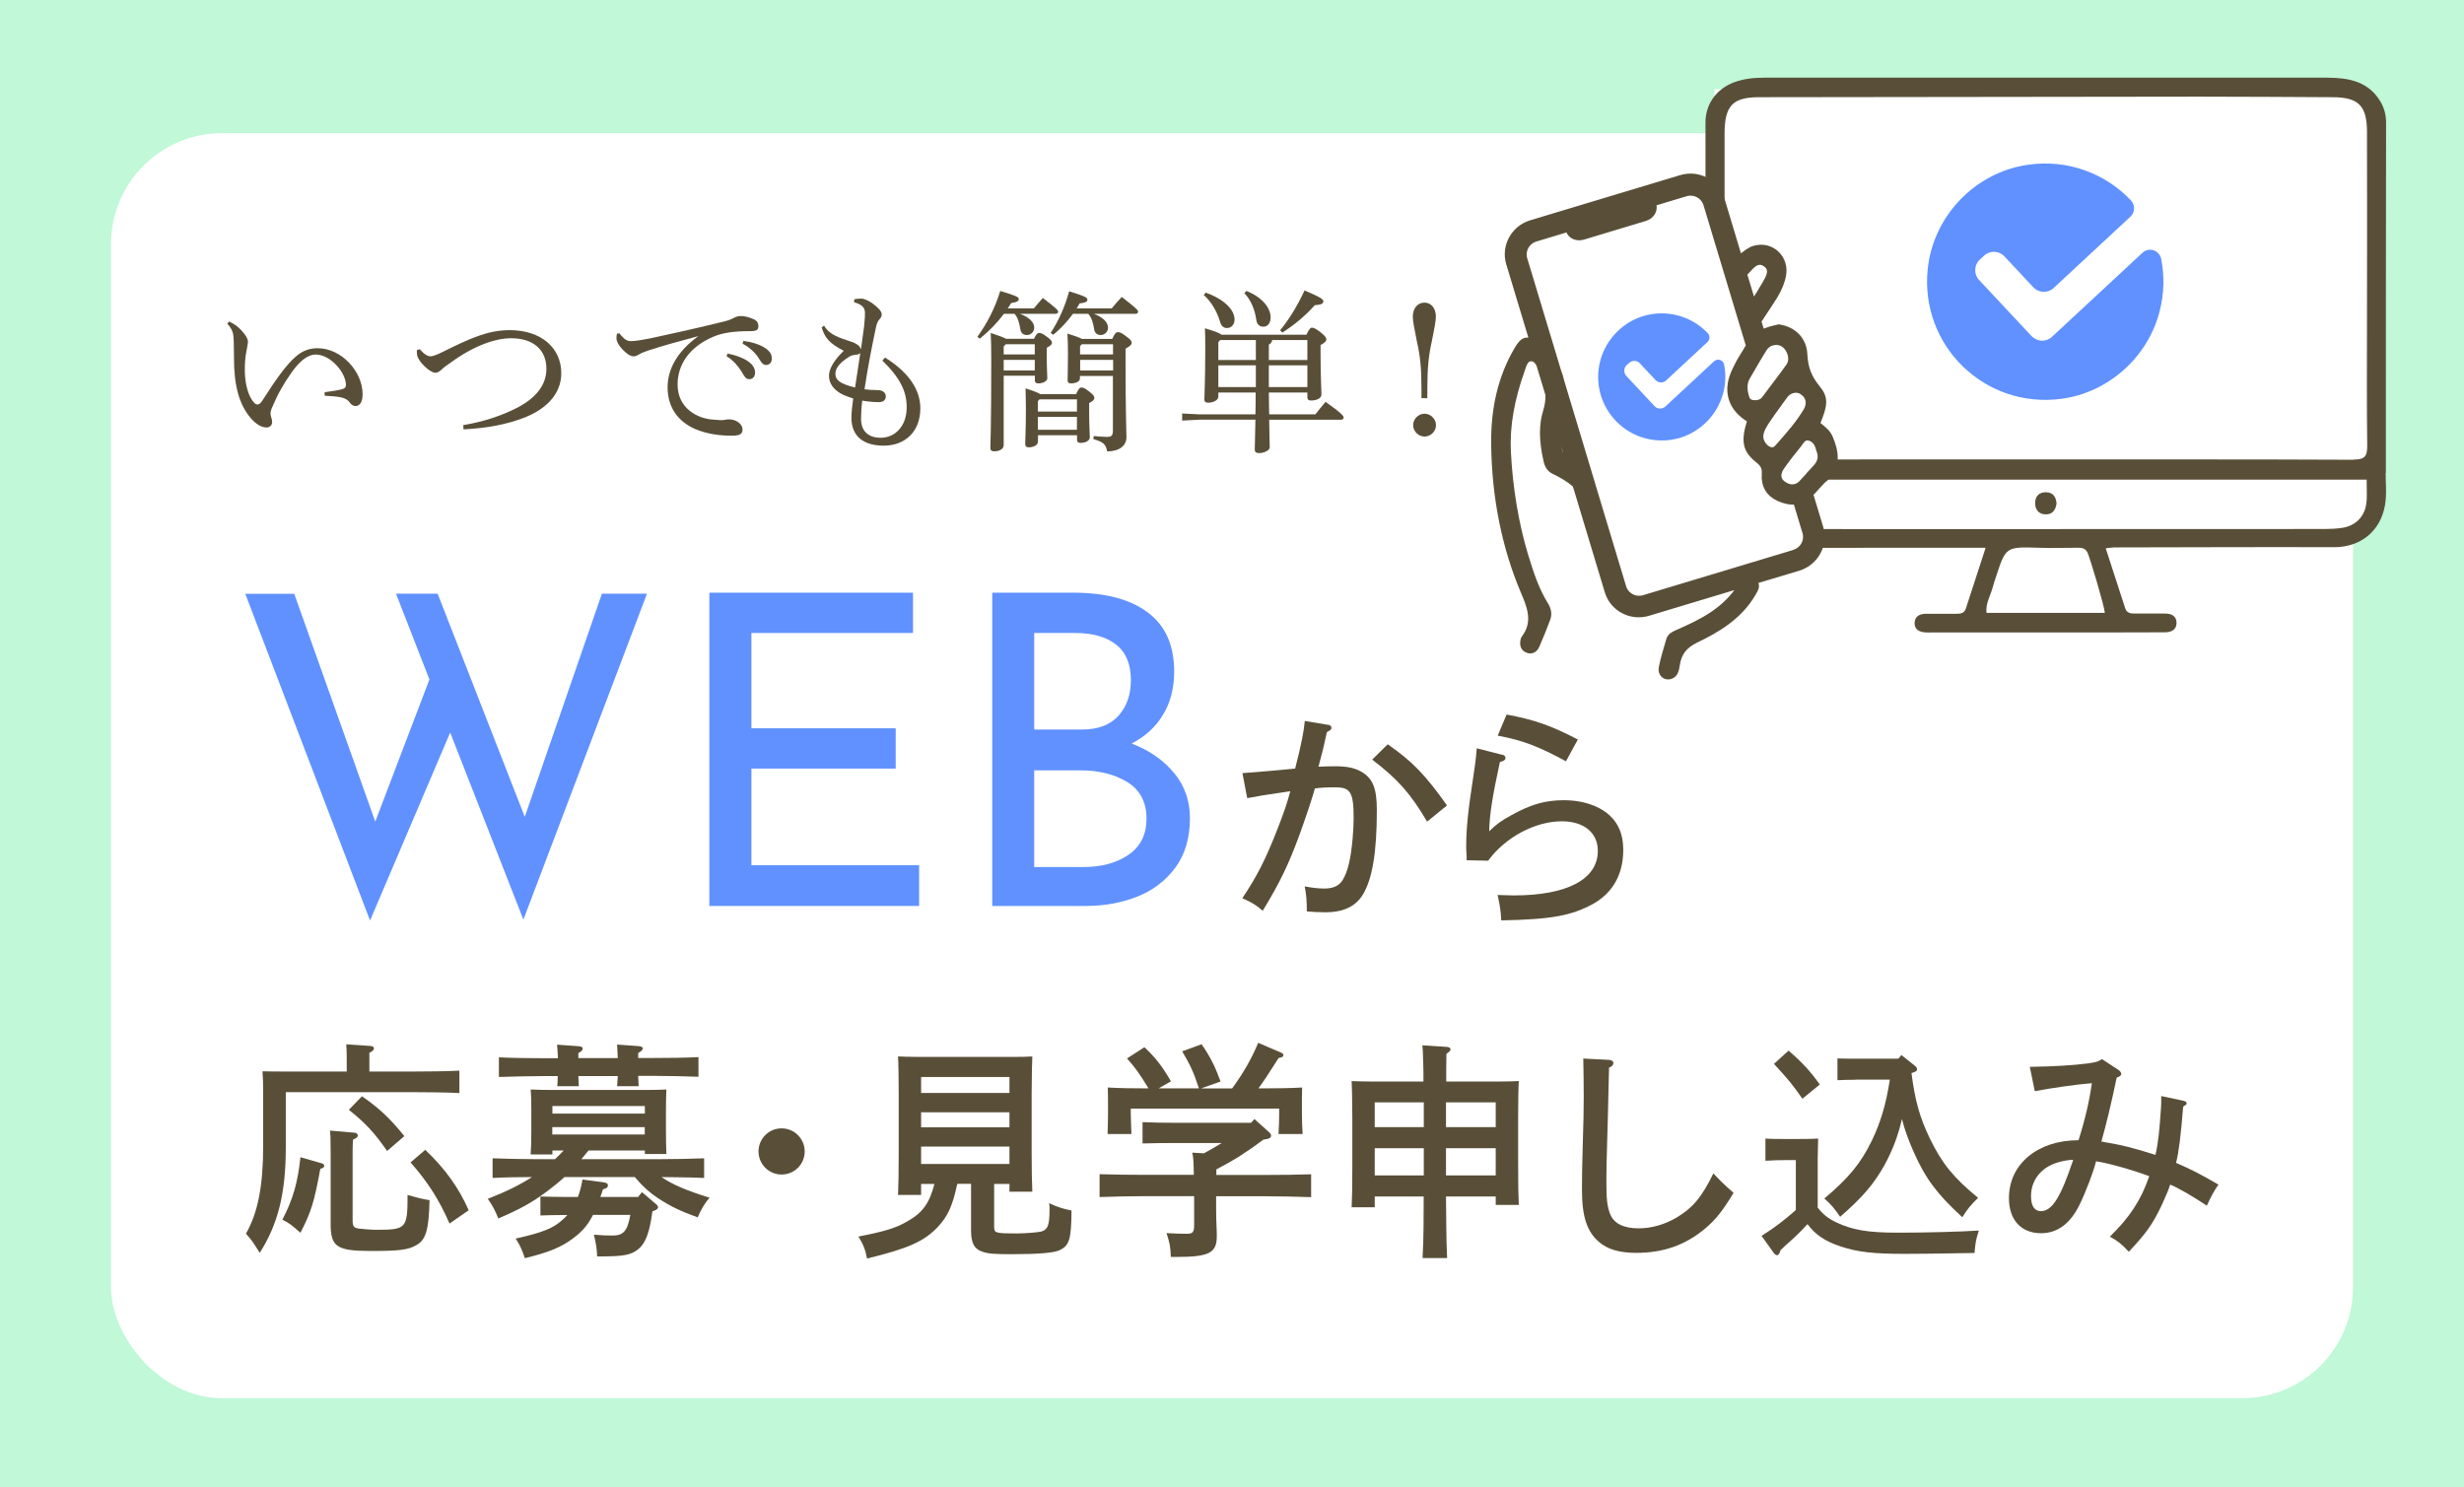 <?xml version="1.0" encoding="UTF-8"?><svg id="_レイヤー_2" xmlns="http://www.w3.org/2000/svg" viewBox="0 0 222 134"><defs><style>.cls-1{fill:#594f38;}.cls-1,.cls-2,.cls-3,.cls-4{stroke-width:0px;}.cls-5{fill:none;stroke:#594f38;stroke-linecap:round;stroke-linejoin:round;stroke-width:.48px;}.cls-2{fill:#fff;}.cls-3{fill:#6091ff;}.cls-4{fill:#c0f8d8;}</style></defs><g id="header"><rect class="cls-4" width="222" height="134"/><rect class="cls-2" x="10" y="12" width="202" height="114" rx="10" ry="10"/><path class="cls-1" d="M29.25,35.34c.63-.08,1.27-.17,1.61-.28.23-.06.31-.19.31-.39-.03-1.13-1.41-2.72-2.72-2.72-.78,0-1.5.66-2.19,1.63-.72,1.02-1.24,1.94-1.78,3.22-.09.22-.11.38-.11.48s.05.22.06.3c.06.17.09.31.09.47,0,.28-.25.47-.48.47-.39.02-.92-.23-1.44-.83-1.06-1.25-1.53-2.94-1.52-5.57,0-1.06-.02-1.74-.08-2.03-.05-.27-.17-.53-.52-.92l.17-.2c.25.13.47.25.66.39.28.23.53.48.78.83.16.22.25.45.25.59,0,.23-.09.55-.14.88-.09.42-.16,1.13-.14,1.83.02,1.16.33,2.27.84,2.8.09.11.2.16.3.16.12,0,.23-.06.41-.31,1.17-1.83,2.13-3.22,3.02-3.99.59-.52,1.2-.77,1.99-.77,2.17,0,4.05,2.13,4.05,4.13,0,.72-.25,1.08-.64,1.08-.22,0-.39-.13-.56-.36-.14-.22-.42-.34-.69-.41-.33-.08-.91-.13-1.53-.16v-.31Z"/><path class="cls-1" d="M37.83,31.47c.41.5.75.64.95.64.19,0,.53-.11,1.09-.39,2.46-1.22,4.08-1.97,6.05-1.97,2.85,0,4.65,1.61,4.65,3.88,0,2.03-1.58,3.35-3.43,4.04-1.52.58-3.28.92-5.38,1.02l-.02-.38c1.92-.33,3.46-.86,4.82-1.55,1.72-.88,2.67-2.06,2.67-3.53,0-1.67-1.13-2.75-3.19-2.75-1.44,0-3.39.7-5.43,2.19-.36.25-.63.44-.83.64-.22.2-.38.28-.56.28-.47,0-1.55-1-1.64-1.6-.02-.13-.03-.3-.02-.45l.25-.06Z"/><path class="cls-1" d="M55.79,30.02c.53.67.77.72,1.11.72s1.08-.13,1.69-.25c2.05-.44,4.35-.95,6.69-1.53.36-.09.63-.2.83-.31.25-.13.44-.17.61-.17.34,0,.73.08,1.22.3.27.13.39.34.39.61,0,.34-.17.45-.72.45-1.56,0-2.55.16-3.38.52-2.14.92-3.18,2.52-3.18,4.29,0,2.13,1.77,3.1,3.3,3.17.47.05.72.05.91.02.19-.05.34-.05.44-.05.66,0,1.2.45,1.2.89,0,.41-.19.56-.86.58-1.28.02-2.42-.19-3.39-.59-1.58-.69-2.5-1.97-2.5-3.77,0-1.6.84-3.22,2.77-4.61-1.67.45-2.92.78-4.47,1.28-.47.16-.7.25-.94.41-.14.08-.27.13-.42.13-.17,0-.41-.09-.63-.28-.53-.42-.92-.97-.92-1.35,0-.14.02-.33.05-.42l.2-.02ZM65.55,31.86c.7.13,1.49.41,1.96.78.3.23.52.56.52.92,0,.39-.22.61-.52.61-.31,0-.44-.23-.7-.69-.27-.44-.75-1.03-1.35-1.38l.09-.25ZM66.99,30.72c.77.11,1.47.31,1.99.67.41.28.56.59.56.91,0,.38-.23.59-.52.59-.19,0-.36-.09-.63-.56-.31-.52-.88-1.05-1.49-1.36l.08-.25Z"/><path class="cls-1" d="M79.74,32.22c2.31,1.44,3.18,3.05,3.18,4.58,0,2.08-1.36,3.36-3.3,3.36-1.81,0-2.91-.83-2.91-2.53,0-.45.08-1.11.16-1.72-.56-.19-.84-.28-1.16-.47-.64-.39-1.02-.91-1.02-1.58,0-.61.44-1.39,1.33-2.25-1.31-.67-1.72-1.19-1.99-2.11l.22-.16c.33.61.94.97,2.14,1.35.33.11.53.16.8.33.19.11.33.27.38.47.11-.74.2-1.42.28-2.05.08-.72.09-1.08.08-1.31-.02-.41-.27-.69-.97-.89v-.27c.22-.05.42-.06.67-.06.22,0,.64.19.95.41.53.38.86.74.86.99,0,.17-.05.31-.19.45-.14.16-.23.33-.31.66-.36,1.67-.77,3.78-1.05,5.66.36.05.64.06.84.06.17,0,.31.02.41.02.39,0,.67.25.67.55,0,.36-.25.53-.63.53-.47,0-.97-.05-1.49-.14-.08.56-.11,1.22-.11,1.66,0,1,.56,1.67,1.72,1.69,1.34.02,2.39-1.05,2.39-2.74,0-1.38-.52-2.58-2.19-4.22l.22-.25ZM77.04,34.91c.16-1.06.33-2.11.47-3.1-.06.09-.2.14-.41.16-.17.02-.44.06-.61.19-.97.61-1.22,1.11-1.22,1.52,0,.53.33.89,1.77,1.24Z"/><path class="cls-1" d="M90.45,28.28c-.58.78-1.31,1.55-2.17,2.24l-.22-.17c.86-1.19,1.58-2.56,2.06-4.13,1.5.45,1.67.56,1.67.73,0,.16-.14.28-.69.36-.09.16-.2.33-.31.48h2.36c.25-.3.52-.63.81-.94,1.25.97,1.38,1.11,1.38,1.24,0,.11-.09.19-.25.19h-3.19c.89.33,1.28.8,1.28,1.25,0,.34-.27.66-.67.66-.33,0-.53-.2-.58-.52-.08-.53-.22-1.06-.52-1.39h-.97ZM90.43,33.87v6.24c0,.34-.36.56-.86.56-.23,0-.34-.09-.34-.3,0-.39.08-1.75.08-7.95,0-1.27-.02-1.7-.05-2.42.8.27,1.19.42,1.38.53h2.52c.19-.41.33-.53.45-.53.16,0,.31.05.69.33.39.28.48.42.48.56,0,.16-.16.28-.47.45v.72c0,1.27.05,1.74.05,2.02s-.41.47-.81.47c-.2,0-.31-.08-.31-.25v-.44h-2.8ZM93.23,31.02h-2.61l-.19.2v.72h2.8v-.92ZM90.43,32.43v.95h2.8v-.95h-2.8ZM96.96,35.51c.2-.48.33-.59.47-.59.17,0,.33.06.7.36.42.33.47.44.47.59,0,.14-.12.27-.47.45v.72c0,1.31.06,2,.06,2.35s-.42.52-.84.52c-.22,0-.31-.09-.31-.27v-.42h-3.52v.56c0,.33-.38.53-.84.53-.2,0-.31-.09-.31-.28,0-.36.06-1.25.06-3.25,0-.8-.02-1.2-.03-1.78.8.25,1.17.41,1.34.52h3.22ZM97.03,35.99h-3.38l-.14.16v.94h3.52v-1.09ZM97.03,37.57h-3.52v1.16h3.52v-1.16ZM98.55,28.28c.89.33,1.28.8,1.28,1.25,0,.34-.27.66-.67.66-.33,0-.53-.2-.58-.52-.08-.53-.22-1.05-.53-1.39h-1.38c-.47.64-1.05,1.3-1.78,1.89l-.23-.17c.75-1.14,1.28-2.36,1.67-3.75,1.45.45,1.64.56,1.64.75,0,.16-.12.28-.7.34-.08.16-.17.3-.27.45h3.16c.28-.34.59-.7.91-1.03,1.35,1.05,1.47,1.19,1.47,1.33,0,.11-.09.19-.25.19h-3.74ZM100.21,30.54c.22-.5.36-.61.5-.61.17,0,.34.05.77.39.44.31.48.45.48.58,0,.17-.16.3-.55.52v1.19c0,4.8.08,6.15.08,6.79,0,.78-.67,1.28-1.74,1.28-.12-.64-.31-.84-1.24-1.11l.03-.28c.47.05.89.08,1.2.08.42,0,.53-.12.53-.61v-4.88h-2.97v.22c0,.27-.36.45-.8.45-.22,0-.31-.08-.31-.27,0-.22.03-.97.03-2.39,0-.99-.02-1.27-.05-1.83.75.23,1.13.38,1.31.48h2.71ZM97.47,31.02l-.16.17v.75h2.97v-.92h-2.82ZM97.32,32.43v.95h2.97v-.95h-2.97Z"/><path class="cls-1" d="M109.77,35.37v.36c0,.33-.45.56-.92.56-.25,0-.34-.11-.34-.3,0-.41.08-1.64.08-4.55,0-.75,0-1.3-.03-1.86.92.28,1.33.44,1.5.58h7.65c.22-.5.36-.63.48-.63.16,0,.33.06.75.38.47.38.56.53.56.66,0,.19-.16.33-.52.52v.81c0,2.14.08,3.21.08,3.64,0,.38-.45.55-.97.55-.19,0-.3-.09-.3-.3v-.42h-3.47c0,.66.02,1.31.03,1.97h4.16c.3-.39.58-.72.92-1.13,1.44,1.02,1.63,1.28,1.63,1.42,0,.11-.09.19-.23.19h-6.48c.02,1.56.05,2.21.05,2.49s-.52.52-.97.52c-.25,0-.38-.11-.38-.3,0-.33.03-1,.06-2.71h-5.04l-1.56.08v-.64l1.56.08h5.04c.02-.66.02-1.31.02-1.97h-3.36ZM108.63,26.37c1.72.61,2.6,1.58,2.6,2.42,0,.42-.25.77-.69.77-.33,0-.52-.22-.61-.55-.25-.89-.83-1.88-1.47-2.42l.17-.22ZM113.15,30.64h-3.21l-.17.19v1.61h3.38v-1.8ZM113.15,34.88v-1.96h-3.38v1.96h3.38ZM112.31,26.22c1.52.61,2.17,1.61,2.17,2.38,0,.48-.23.84-.66.84-.36,0-.58-.23-.63-.61-.12-.91-.5-1.83-1.08-2.41l.19-.2ZM114.62,30.64c-.03.22-.14.33-.3.41v1.39h3.47v-1.8h-3.18ZM114.32,34.88h3.47v-1.96h-3.47v1.96ZM115.33,29.77c.83-1,1.58-2.25,2.21-3.6,1.55.67,1.69.8,1.69,1,0,.19-.22.3-.77.33-.84.95-1.83,1.77-2.92,2.47l-.2-.2Z"/><path class="cls-1" d="M128.07,35.88v-.83c0-1.88-.11-2.96-.42-4.32-.23-1.16-.36-1.8-.36-2.21,0-.74.44-1.25,1.05-1.25s1.03.52,1.03,1.25c0,.41-.13,1.05-.36,2.21-.3,1.33-.41,2.46-.41,4.32v.83h-.53ZM129.38,38.31c0,.56-.48,1.03-1.03,1.03s-1.03-.47-1.03-1.03.48-1.03,1.03-1.03,1.03.48,1.03,1.03Z"/><path class="cls-1" d="M37.26,96.56c1.28,0,3.05-.02,4.13-.08v2.02c-1.07-.06-2.93-.08-4.13-.08h-11.51v4.97c0,4.13-.7,6.93-2.35,9.51-.58-.93-.66-1.07-1.24-1.73,1.07-1.88,1.55-4.27,1.55-7.92v-4.89c0-.64-.02-1.42-.06-1.82.7.02,1.38.02,2.27.02h5.32v-1.11c0-.58-.02-1.03-.04-1.34l2.12.14c.25.02.37.08.37.21,0,.14-.1.27-.41.41v1.69h3.98ZM29,104.83c.12.04.21.12.21.23,0,.12-.06.19-.35.27-.56,3.01-.8,3.82-1.79,5.76-.85-.74-.95-.83-1.63-1.18.97-1.86,1.38-3.34,1.63-5.63l1.94.56ZM31.91,102.07c.19,0,.33.12.33.25,0,.14-.12.25-.43.37-.02.27-.04.56-.04.89v6.4c0,.5.1.64.47.72.25.04,1.2.12,1.65.12,2.72,0,2.83-.1,2.83-3.14,1.01.29,1.36.37,1.98.47-.06,2.68-.33,3.59-1.2,4.06-.72.41-1.46.52-4.04.52-3.12,0-3.67-.37-3.67-2.43v-6.52c0-1.09-.02-1.59-.06-1.9l2.19.19ZM32.61,98.79c1.53,1.05,2.52,1.98,3.82,3.59l-1.55,1.34c-1.18-1.69-1.96-2.52-3.45-3.71l1.18-1.22ZM38.31,103.61c1.79,1.71,2.99,3.36,3.92,5.45l-1.73,1.2c-.91-2.1-1.94-3.73-3.51-5.51l1.32-1.13Z"/><path class="cls-1" d="M50.86,106.07c-.47.43-.99.85-1.59,1.3-1.38,1.03-2.46,1.61-4.37,2.43-.33-.8-.54-1.18-.95-1.77,1.59-.62,2.87-1.24,3.98-1.96-1.18,0-2.37.02-3.55.08v-1.77c1.07.04,2.93.08,4.11.08h1.51c.27-.25.54-.52.78-.78h-1.01v.35h-1.96c.04-.5.06-1.18.06-2.19v-1.82c0-.66-.02-1.46-.06-1.84.76.04,1.34.04,2.41.04h7.55c.93,0,1.57,0,2.27-.04-.02.37-.04,1.18-.04,1.84v1.82c0,.97.02,1.65.04,2.15h-1.94v-.31h-5.08c-.23.27-.43.54-.64.78h6.95c1.3,0,3.05-.04,4.11-.08v1.77c-1.28-.06-2.56-.06-3.84-.08.99.68,2.27,1.22,4.33,1.86-.45.52-.74,1.01-1.07,1.77-1.51-.54-2.5-1.01-3.61-1.75-.74-.5-1.3-.99-2.06-1.88h-6.33ZM57.5,96.97c.02.35.02.7.04.91h-1.94c.02-.23.04-.58.06-.91h-3.55c.02.35.02.72.04.91h-1.94c.02-.23.04-.58.04-.91h-1.2c-1.13,0-2.99.04-4.1.08v-1.77c1.05.06,2.93.08,4.1.08h1.22c-.02-.54-.06-.99-.08-1.22l1.96.14c.23.02.35.08.35.21s-.1.25-.39.41v.45h3.55c-.02-.54-.04-.99-.06-1.22l1.94.14c.23.02.37.08.37.21s-.12.25-.41.41v.45h1.3c1.3,0,3.07-.02,4.13-.08v1.77c-1.11-.04-2.87-.08-4.13-.08h-1.3ZM58.78,109.16c-.25,1.9-.62,2.87-1.24,3.38-.68.56-1.32.68-3.49.68h-.25c-.02-.68-.1-1.16-.29-1.96.62.06,1.22.08,1.63.08.99,0,1.38-.33,1.65-1.86h-3.36c-.45.89-.97,1.49-1.73,2.06-1.11.85-2.21,1.3-4.41,1.84-.29-.83-.41-1.11-.83-1.77,2.46-.54,3.45-.95,4.31-1.77.12-.12.25-.23.35-.35h-.39c-.6,0-1.46.02-2.04.04v-1.71c.58.02,1.44.04,2.04.04h1.34c.17-.45.31-.97.41-1.57l1.88.25c.29.04.41.12.41.29s-.12.25-.45.35c-.08.25-.14.47-.23.68h3.4l.35-.43,1.26,1.07c.12.1.19.19.19.29,0,.12-.1.21-.35.31l-.17.06ZM58.1,100.35v-.68h-8.33v.68h8.33ZM49.76,102.23h8.33v-.66h-8.33v.66Z"/><path class="cls-1" d="M72.5,103.76c0,1.16-.93,2.08-2.08,2.08s-2.08-.93-2.08-2.08.93-2.08,2.08-2.08,2.08.93,2.08,2.08Z"/><path class="cls-1" d="M89.57,106.69v3.88c0,.54.14.58,2.02.58.74,0,1.96-.1,2.23-.17.6-.19.74-.56.74-2.06,0-.17,0-.27-.04-.5.8.37,1.22.5,2.02.66-.02,2.6-.19,3.14-1.05,3.57-.52.25-1.9.37-4.39.37-1.49,0-2.08-.04-2.6-.23-.72-.23-1.01-.78-1.01-1.9v-4.21h-1.24c-.43,2-.85,2.91-1.75,3.88-1.26,1.32-2.66,1.94-6.38,2.85-.14-.78-.37-1.34-.78-1.98,2.41-.47,3.42-.78,4.46-1.4,1.34-.76,1.96-1.65,2.39-3.34h-1.2v.99h-2.08c.04-.83.06-2.02.06-3.63v-5.57c0-1.24-.02-2.62-.06-3.28.56.02,1.05.04,1.75.04h8.6c.72,0,1.22,0,1.75-.04q-.04.68-.06,3.28v5.28c0,1.65.02,2.85.06,3.63h-2.06v-.7h-1.38ZM90.95,97.05h-7.96v1.44h7.96v-1.44ZM90.95,100.23h-7.96v1.36h7.96v-1.36ZM90.95,103.32h-7.96v1.57h7.96v-1.57Z"/><path class="cls-1" d="M113.03,100.85l1.26,1.13c.17.14.23.25.23.33,0,.23-.12.31-.7.39-.74.56-1.51,1.09-2.29,1.59-.64.39-1.28.74-1.94,1.09v.5h4.44c1.3,0,3.05-.02,4.1-.06v2.06c-1.09-.04-2.85-.08-4.1-.08h-4.46v1.13c0,.37.02,1.49.06,2.21v.27c0,1.51-.7,1.86-3.69,1.86h-.45c-.04-.95-.1-1.26-.39-2.15.78.04,1.2.06,1.73.06.66,0,.76-.1.76-.85v-2.54h-4.42c-1.13,0-2.99.04-4.1.08v-2.06c1.07.04,2.93.06,4.1.06h4.39c0-.43-.02-.87-.04-1.3-.02-.23-.04-.47-.1-.7l1.05.06c.54-.29,1.07-.6,1.61-.93h-4.27c-.87,0-2.08.02-2.87.04v-1.92c.78.04,2,.06,2.87.06h6.91l.31-.35ZM108.02,98.08c-.47-1.44-.78-2.12-1.51-3.34l1.75-.64c.78,1.13,1.2,1.96,1.71,3.36l-1.75.62h2.79c1.01-1.38,1.75-2.66,2.35-4.11l2.02.87c.17.06.25.14.25.23,0,.14-.12.23-.43.27-.87,1.38-1.32,2.06-1.82,2.74h.43c1.01,0,2.6-.02,3.51-.08-.02.74-.02,1.13-.02,1.57v.8c0,.52.02,1.13.06,1.82h-2.17c.04-.6.06-1.34.06-1.82v-.47h-13.37v.47c0,.47.04,1.22.06,1.82h-2.15c.02-.68.04-1.3.04-1.82v-.8c0-.43,0-.8-.02-1.57.91.06,2.31.08,3.67.08-.85-1.38-1.22-1.9-1.94-2.7l1.57-1.01c1.01.95,1.57,1.67,2.39,3.07l-1.11.64h3.61Z"/><path class="cls-1" d="M123.86,107.82v.97h-2.08c.04-.76.06-1.98.06-3.61v-4.48q-.02-2.62-.06-3.28c.56.02,1.05.04,1.75.04h4.72c0-.72,0-1.42-.04-2.15,0-.37-.02-.74-.06-1.11l2.23.14c.19.02.31.1.31.23,0,.1-.1.21-.37.39-.02.83-.02,1.67-.02,2.5h4.79c.7,0,1.2-.02,1.75-.04-.04.66-.06,2.04-.06,3.28v4.25c0,1.73.02,2.83.06,3.63h-2.08v-.76h-4.48c.02,1.86.02,3.69.1,5.55h-2.21c.1-1.86.1-3.69.1-5.55h-4.42ZM128.28,99.34h-4.42v2.23h4.42v-2.23ZM123.86,103.47v2.45h4.42v-2.45h-4.42ZM134.76,101.57v-2.23h-4.48v2.23h4.48ZM130.28,105.92h4.48v-2.45h-4.48v2.45Z"/><path class="cls-1" d="M144.97,95.51c.23.02.39.12.39.27,0,.19-.12.33-.39.43q-.02.95-.06,2.52c-.02,1.05-.06,2.62-.12,4.56-.04,1.34-.06,2.37-.06,3.01,0,1.75.06,2.31.31,3.03.33.91,1.2,1.36,2.6,1.36,1.18,0,2.37-.35,3.45-.99,1.44-.87,2.23-1.82,3.28-3.96.5.54.99,1.03,1.82,1.75-1.01,1.67-1.61,2.41-2.54,3.2-1.79,1.51-3.78,2.21-6.23,2.21-1.51,0-2.58-.31-3.36-.99-1.07-.91-1.53-2.27-1.53-4.68,0-1.05.02-2.31.06-3.63.08-2.72.1-3.42.1-4.81,0-1.28-.02-2-.04-3.4l2.33.12Z"/><path class="cls-1" d="M163.75,108.79c.47.62.95,1.01,1.69,1.36,1.49.7,2.87.93,5.55.93s5.55-.08,7.3-.19c-.27.87-.29.93-.39,2.02-3.55.06-4.81.08-6.33.08-2.83,0-4.21-.17-5.71-.66-1.42-.47-2.29-1.05-3.01-2.02-.6.68-1.36,1.38-1.79,1.75-.14.12-.37.33-.64.6-.1.33-.19.45-.31.45-.1,0-.21-.08-.29-.19l-1.11-1.55c1.18-.74,2.06-1.42,3.09-2.33v-4.5h-.8c-.54,0-1.44.02-1.94.06v-2c.47.04,1.34.04,1.94.04h.91q1.44,0,1.9-.04-.02.37-.04,1.84v4.33ZM161.15,94.68c1.28,1.11,1.94,1.84,2.81,3.05l-1.57,1.28c-.97-1.38-1.2-1.65-2.56-3.14l1.32-1.2ZM167.18,97.3c-.56,0-1.2.02-1.63.04v-1.96c.45.02,1.2.02,1.63.02h3.86l.27-.33,1.24.99c.1.08.17.19.17.27,0,.17-.02.21-.5.37.31,2.43.74,4.02,1.67,5.92,1.07,2.21,2.12,3.51,4.33,5.32-.72.72-.93.97-1.42,1.75-2.29-2.1-3.32-3.49-4.39-5.9-.45-1.03-.8-1.96-1.05-2.95-.37,1.59-.85,2.81-1.55,4.11-.95,1.71-1.96,2.91-4.02,4.7-.5-.74-.83-1.13-1.42-1.65,2.19-1.84,3.3-3.2,4.27-5.2.78-1.61,1.28-3.24,1.63-5.51h-3.07Z"/><path class="cls-1" d="M196.72,99.2c.21.04.29.1.29.23,0,.1-.04.12-.31.29-.23,2.74-.37,3.94-.64,5.07,1.38.6,2.15.99,3.82,1.96-.31.41-.7,1.11-1.05,1.9-1.24-.83-2.62-1.63-3.3-1.9-.19.56-.41,1.09-.76,1.84-.8,1.69-1.38,2.52-2.97,4.21-.62-.68-1.05-1.01-1.71-1.36,1.77-1.71,2.83-3.32,3.55-5.45-1.61-.6-3.78-1.2-4.79-1.34-.23.93-.93,2.79-1.51,3.96-.83,1.67-1.98,2.52-3.45,2.52-1.79,0-2.89-1.2-2.89-3.16,0-3.07,2.58-5.22,6.27-5.22.58-1.82.99-3.59,1.2-5.14-1.3.1-3.47.41-5.14.72l-.45-2.19c2.31-.04,3.9-.14,5.22-.31.83-.12.95-.17,1.28-.39l1.51.99c.12.08.23.23.23.35s-.12.23-.41.33q-.74,3.51-1.38,5.76c1.69.27,2.93.58,4.87,1.2.25-1.05.37-2.27.5-4.25q.02-.23.02-.72v-.33l2.02.43ZM185.4,104.75c-1.51.45-2.41,1.61-2.41,3.03,0,.89.31,1.36.89,1.36,1.01,0,1.79-1.26,2.91-4.62-.43,0-.87.08-1.38.23Z"/><path class="cls-3" d="M47.16,82.88l-6.6-16.87-7.22,16.94-11.24-29.44h4.41l7.3,20.53,4.88-12.81-3.01-7.73h3.75l7.85,20.11,6.95-20.11h4.06l-11.13,29.36Z"/><path class="cls-3" d="M82.26,53.41v3.63h-14.56v8.59h13v3.63h-13v8.71h15.11v3.67h-18.9v-28.23h18.35Z"/><path class="cls-3" d="M105.8,69.67c.94,1.16,1.41,2.51,1.41,4.04,0,1.8-.44,3.29-1.31,4.47-.87,1.18-2.02,2.06-3.44,2.62-1.42.56-2.97.84-4.67.84h-8.39v-28.23h7.3c2.89,0,5.13.59,6.71,1.78,1.59,1.18,2.38,2.96,2.38,5.33,0,1.48-.33,2.78-1,3.88-.66,1.11-1.61,1.97-2.83,2.6,1.61.62,2.89,1.52,3.83,2.67ZM93.19,65.74h4.29c1.46,0,2.56-.42,3.3-1.25.74-.83,1.11-1.9,1.11-3.2,0-1.43-.44-2.5-1.33-3.2-.89-.7-2.12-1.05-3.71-1.05h-3.67v8.71ZM101.7,77.01c1.07-.74,1.6-1.83,1.6-3.26s-.58-2.58-1.74-3.28c-1.16-.7-2.56-1.05-4.2-1.05h-4.18v8.71h4.45c1.64,0,2.99-.37,4.06-1.11Z"/><path class="cls-1" d="M119.65,65.31c.19.02.31.12.31.27s-.06.21-.41.39c-.29,1.34-.37,1.69-.76,3.12.35-.02,1.05-.04,1.53-.04.97,0,1.71.14,2.29.47,1.07.6,1.44,1.49,1.44,3.49,0,3.8-.41,6.27-1.3,7.67-.64,1.01-1.75,1.53-3.3,1.53-.6,0-1.36-.04-1.71-.08,0-.95-.04-1.51-.19-2.25.68.12,1.22.19,1.77.19.83,0,1.36-.27,1.67-.8.45-.76.7-1.84.87-3.61.06-.7.1-1.36.1-1.88,0-2.39-.27-2.83-1.65-2.83-.76,0-1.3.02-1.84.1-.25.91-.87,2.76-1.38,4.15-.97,2.66-1.77,4.33-3.32,6.87-.64-.54-.97-.74-1.84-1.13,1.34-2,2.08-3.47,3.12-6.11.6-1.53.95-2.54,1.2-3.53-1.4.21-1.44.21-2.58.39-.6.12-.62.12-1.3.23l-.43-2.25c1.67-.12,3.57-.29,4.75-.41.58-2.27.78-3.34.87-4.29l2.1.35ZM125.03,67.07c2.21,1.53,3.42,2.79,5.34,5.51l-1.79,1.46c-1.53-2.58-2.64-3.82-4.95-5.59l1.4-1.38Z"/><path class="cls-1" d="M135.31,68c.23.04.33.14.33.31s-.19.29-.5.35c-.68,3.12-.93,4.7-.97,6.25.66-.64,1.05-.93,1.98-1.44,1.77-.99,3.09-1.36,4.75-1.36,1.94,0,3.61.66,4.5,1.77.58.72.85,1.59.85,2.72,0,2.17-.93,3.82-2.64,4.81-2,1.11-3.8,1.44-8.35,1.53-.06-.95-.1-1.22-.33-2.29.64.02,1.16.04,1.46.04,4.81,0,7.57-1.46,7.57-4.02,0-1.63-1.26-2.66-3.24-2.66-2.41,0-5.1,1.44-6.64,3.55l-1.94-.04v-.33c-.04-.62-.04-.7-.04-.91,0-1.59.17-3.26.62-6.15.19-1.24.25-1.69.33-2.7l2.27.58ZM135.74,64.39c2.52.47,4,.99,6.42,2.25l-1.07,1.96c-2.58-1.38-3.82-1.86-6.15-2.31l.8-1.9Z"/><polygon class="cls-2" points="211.76 8.04 154.46 8.04 154.46 45.44 156.76 48.79 210.61 48.79 214.06 46.16 214.06 10.89 211.76 8.04"/><path class="cls-2" d="M187.15,49.35c-1.16,0-2.32.04-3.47,0-2.95-.08-2.95-.1-3.86,2.66-.09.28-.19.55-.26.83-.19.78-.68,1.51-.58,2.38h10.66c-.03-.58-1.35-5-1.57-5.45-.2-.41-.54-.42-.92-.42Z"/><path class="cls-1" d="M184.38,44.36c-.65-.03-1.02.34-1.02.98,0,.57.31.98.9,1.01.66.04.95-.4,1.03-.98-.04-.59-.32-.99-.91-1.01Z"/><path class="cls-1" d="M214.96,42.63c0-10.52,0-21.05.02-31.57,0-.72-.17-1.35-.54-1.96-1.1-1.79-2.87-2.09-4.74-2.1-16.92-.01-33.85,0-50.77,0-.95,0-1.88.1-2.78.45-1.56.62-2.5,1.98-2.49,3.61,0,10.52.01,21.04,0,31.57,0,1.05-.11,2.09.09,3.14.39,1.97,2.1,3.57,3.98,3.58,5.09.03,10.17.01,15.25.01h5.92c-.64,1.96-1.21,3.71-1.78,5.47-.14.44-.48.48-.87.48-.9,0-1.81,0-2.72,0-.57,0-1.03.22-1.03.86,0,.59.46.78.97.82.22.02.44,0,.65,0,5.59,0,11.19,0,16.77,0,1.38,0,2.76,0,4.14-.01.56,0,1.06-.19,1.07-.84,0-.65-.48-.85-1.04-.85-.91-.01-1.82,0-2.73,0-.38,0-.72-.05-.86-.49-.56-1.75-1.13-3.5-1.75-5.39.42-.04.59-.08.77-.08,6.61-.01,13.22-.04,19.82-.02,2.37,0,4.16-1.44,4.57-3.78.17-.98.06-1.95.06-2.93ZM178.98,55.23c-.1-.88.39-1.6.58-2.38.07-.28.17-.55.26-.83.9-2.76.9-2.75,3.86-2.66,1.15.04,2.32,0,3.47,0,.37,0,.71.01.92.42.22.45,1.54,4.87,1.57,5.45h-10.66ZM213.22,45.15c-.07,1.3-.93,2.24-2.22,2.42-.5.07-1.01.1-1.52.1-11.87,0-23.75.01-35.63.01-5.05,0-10.09,0-15.14-.02-2.11-.01-3.21-.88-3.3-2.52-.03-.61,0-1.22,0-1.92h57.82c0,.71.03,1.32,0,1.94ZM212.08,41.43c-4.5-.02-9-.03-13.5-.03h-12.75c-.51,0-1,0-1.52,0-4.3,0-8.61,0-12.91,0-.45,0-.9,0-1.36,0-4.43,0-8.86,0-13.29.03-1.1,0-1.4-.28-1.4-1.39.05-9.32.02-18.65.03-27.98,0-2.53.72-3.29,3.08-3.3,13.22-.02,26.44-.04,39.66-.05,4.03,0,8.06.03,12.09.05,2.28.02,3.04.76,3.05,3.1.02,5.62,0,11.25,0,16.87,0,3.81-.03,7.62.02,11.43.01.92-.2,1.26-1.2,1.25Z"/><path class="cls-3" d="M183.04,30.29l-4.73-5.06c-.49-.52-.46-1.34.06-1.83l.39-.36c.52-.49,1.34-.46,1.83.06l2.61,2.79c.49.52,1.3.55,1.83.06l6.92-6.43c.42-.39.43-1.04.04-1.46-2.27-2.4-5.64-3.74-9.3-3.21-4.76.69-8.53,4.64-9.01,9.42-.7,6.87,5.14,12.58,12.04,11.67,4.23-.56,7.78-3.73,8.85-7.86.43-1.66.44-3.25.15-4.74-.16-.79-1.1-1.11-1.69-.56l-8.15,7.57c-.52.49-1.34.46-1.83-.06Z"/><g id="_スマホ_"><path class="cls-2" d="M164.29,39.79c-.95-1.61-1.14-1.8-1.17-1.8l.69-1.95s-1.3-1.07-1.82-3.22c-.51-2.15-1.26-3.1-3.37-2.15l-.64-2.09,2.26-4.12s.21-2.07-1.62-1.56l-2.24,1.4-2.31-6.56s-.48-1.67-2.31-1.08c-1.82.59-14.24,4.35-14.24,4.35,0,0-1.6.5-1.32,1.93.28,1.43,2.66,8.59,2.66,8.59h-1.24s-4.42,5.66-1.8,15.26c2.44,8.94,2.75,8.69,2.79,8.62l-.9,2.89,12.63,2.25.69-2.55s5.62-1.65,6.75-6.31l4.72-1.42s.06-.09.09-.13l.14-.04.96-1.84-1.3-4.04s3.16-2.31,1.91-4.43Z"/><path class="cls-1" d="M164.44,43.17c1.28-1.2.95-2.56.46-3.73-.2-.47-.58-.77-.94-1.06-.07-.05-.13-.11-.2-.16l-.03-.03.02-.04c.68-1.66.77-2.27.01-3.19-.77-.94-1.1-1.81-1.16-3.01-.06-1.34-.96-2.27-2.34-2.48-.53.13-1.03.23-1.5.49l-.31-1.02c.38-.57.75-1.15,1.13-1.72.48-.72.9-1.47,1.08-2.31.37-1.65-1.06-3-2.64-2.52-.34.1-.81.44-1.29.86l-1.59-5.29c-.47-1.55-2.12-2.42-3.69-1.95l-13.51,4.07c-1.57.47-2.47,2.12-2,3.67l2.12,7.03c-.26-.11-.47-.15-.66-.09-.23.07-.44.3-.73.79-1.45,2.47-2.13,5.3-2.08,8.63.07,4.8.98,9.26,2.68,13.25.65,1.51,1.06,2.78.03,4.15-.03.04-.04.1-.06.15-.11.49.02.8.4.94.14.05.28.06.4.02.18-.05.33-.21.43-.44.38-.87.7-1.66.98-2.43.15-.4.08-.84-.21-1.3-.81-1.3-1.28-2.73-1.81-4.46-.85-2.84-1.38-6.04-1.54-9.25-.12-2.35.3-4.75,1.31-7.56l.03-.09c.1-.29.23-.65.55-.75.04-.01.09-.02.14-.02.37-.02.59.26.74.54l.82,2.71c.01.49-.05.97-.2,1.44-.4,1.29-.39,2.68.03,4.52.1.46.32.77.64.93.71.35,1.4.72,1.98,1.26l2.89,9.59c.47,1.55,2.12,2.42,3.69,1.95l8.33-2.51c-1.36,2.22-3.55,3.3-5.67,4.22-.34.15-.69.3-.8.66-.27.89-.51,1.69-.68,2.53-.05.27.01.51.19.67.16.15.39.19.61.13.46-.15.54-.55.61-1,.15-1.09.66-1.77,1.72-2.28,1.85-.88,3.9-2.07,5.13-4.18l.02-.03c.24-.41.44-.76.06-1.07l4-1.2c1.57-.47,2.47-2.12,2-3.67l-.91-3.01c.21-.2.41-.42.6-.64.22-.24.45-.5.69-.72ZM162.35,35.32c.27.16.46.4.54.69.08.31.03.65-.15.96-.67,1.14-1.55,2.14-2.4,3.1l-.26.29c-.07.08-.15.13-.25.16-.43.13-.96-.27-1.16-.88-.15-.55.15-1.09.44-1.55.34-.53.72-1.04,1.08-1.54.2-.27.4-.55.6-.83.18-.26.42-.44.69-.52.29-.09.6-.05.87.1ZM159.68,30.9c.35-.11.73-.05,1.02.15.32.22.56.62.63,1.03.06.34,0,.64-.15.87-.43.61-.89,1.22-1.34,1.81-.28.37-.56.75-.84,1.12-.14.2-.31.32-.52.38-.18.05-.38.06-.61.02-.41-.07-.49-.38-.56-.67l-.02-.06c-.15-.63-.1-1.13.17-1.59.14-.23.27-.47.41-.7.34-.59.7-1.21,1.07-1.8.17-.28.43-.48.74-.58ZM157.37,24.47c.43-.48.95-1.14,1.64-.7.79.49.32,1.25-.01,1.82-.33.58-.69,1.14-1.05,1.7l-.78-2.59c.06-.08.13-.15.19-.23ZM140.37,39.21c0-.23.02-.45.04-.66l.97,3.22c-.86-.53-1.03-1.42-1.01-2.55ZM161.63,49.79l-13.51,4.07c-.78.24-1.6-.19-1.84-.96l-2.77-9.19s-.02-.08-.03-.11l-2.78-9.23c-.07-.32-.17-.64-.29-.95l-3.04-10.08c-.23-.77.22-1.58,1-1.81l2.92-.88.04.13c.15.5.74.76,1.32.58l5.57-1.68c.58-.17.92-.72.77-1.21l-.04-.13,2.92-.88c.78-.24,1.6.19,1.84.96l3.84,12.74c-.2.34-.4.68-.61,1.01-.24.37-.43.77-.62,1.15-.91,1.84-.44,3.48,1.3,4.51l.04.02v.05c-.59,1.88-.43,2.66.75,3.6.45.36.6.68.56,1.22-.07,1.04.38,1.8,1.3,2.21.55.25,1.06.34,1.53.29l.83,2.75c.23.77-.22,1.58-1,1.81ZM162.98,42.78c-.22.25-.45.5-.68.74-.15.16-.33.27-.51.32-.35.11-.73.03-1.11-.24-.23-.16-.37-.36-.41-.59-.05-.28.04-.59.26-.91.49-.7,1.01-1.37,1.54-2.01.05-.06.09-.12.13-.18.12-.17.26-.37.47-.44.12-.04.26-.03.41.02.52.18.69.63.81,1.1.23.54.12,1.07-.33,1.54-.2.21-.4.43-.59.64Z"/><path class="cls-5" d="M164.44,43.17c1.28-1.2.95-2.56.46-3.73-.2-.47-.58-.77-.94-1.06-.07-.05-.13-.11-.2-.16l-.03-.03.02-.04c.68-1.66.77-2.27.01-3.19-.77-.94-1.1-1.81-1.16-3.01-.06-1.34-.96-2.27-2.34-2.48-.53.13-1.03.23-1.5.49l-.31-1.02c.38-.57.75-1.15,1.13-1.72.48-.72.9-1.47,1.08-2.31.37-1.65-1.06-3-2.64-2.52-.34.1-.81.44-1.29.86l-1.59-5.29c-.47-1.55-2.12-2.42-3.69-1.95l-13.51,4.07c-1.57.47-2.47,2.12-2,3.67l2.12,7.03c-.26-.11-.47-.15-.66-.09-.23.07-.44.3-.73.79-1.45,2.47-2.13,5.3-2.08,8.63.07,4.8.98,9.26,2.68,13.25.65,1.51,1.06,2.78.03,4.15-.03.04-.04.1-.06.15-.11.49.02.8.4.94.14.05.28.06.4.02.18-.05.33-.21.43-.44.38-.87.7-1.66.98-2.43.15-.4.08-.84-.21-1.3-.81-1.3-1.28-2.73-1.81-4.46-.85-2.84-1.38-6.04-1.54-9.25-.12-2.35.3-4.75,1.31-7.56l.03-.09c.1-.29.23-.65.55-.75.04-.01.09-.02.14-.02.37-.02.59.26.74.54l.82,2.71c.01.49-.05.97-.2,1.44-.4,1.29-.39,2.68.03,4.52.1.46.32.77.64.93.71.35,1.4.72,1.98,1.26l2.89,9.59c.47,1.55,2.12,2.42,3.69,1.95l8.33-2.51c-1.36,2.22-3.55,3.3-5.67,4.22-.34.15-.69.3-.8.66-.27.89-.51,1.69-.68,2.53-.05.27.01.51.19.67.16.15.39.19.61.13.46-.15.54-.55.61-1,.15-1.09.66-1.77,1.72-2.28,1.85-.88,3.9-2.07,5.13-4.18l.02-.03c.24-.41.44-.76.06-1.07l4-1.2c1.57-.47,2.47-2.12,2-3.67l-.91-3.01c.21-.2.41-.42.6-.64.22-.24.45-.5.69-.72ZM162.35,35.32c.27.16.46.4.54.69.08.31.03.65-.15.96-.67,1.14-1.55,2.14-2.4,3.1l-.26.29c-.07.08-.15.13-.25.16-.43.13-.96-.27-1.16-.88-.15-.55.15-1.09.44-1.55.34-.53.72-1.04,1.08-1.54.2-.27.4-.55.6-.83.18-.26.42-.44.69-.52.29-.09.6-.05.87.1ZM159.68,30.9c.35-.11.73-.05,1.02.15.32.22.56.62.63,1.03.06.34,0,.64-.15.87-.43.61-.89,1.22-1.34,1.81-.28.37-.56.75-.84,1.12-.14.2-.31.32-.52.38-.18.05-.38.06-.61.02-.41-.07-.49-.38-.56-.67l-.02-.06c-.15-.63-.1-1.13.17-1.59.14-.23.27-.47.41-.7.34-.59.7-1.21,1.07-1.8.17-.28.43-.48.74-.58ZM157.37,24.47c.43-.48.95-1.14,1.64-.7.79.49.32,1.25-.01,1.82-.33.58-.69,1.14-1.05,1.7l-.78-2.59c.06-.08.13-.15.19-.23ZM140.37,39.21c0-.23.02-.45.04-.66l.97,3.22c-.86-.53-1.03-1.42-1.01-2.55ZM161.63,49.79l-13.51,4.07c-.78.24-1.6-.19-1.84-.96l-2.77-9.19s-.02-.08-.03-.11l-2.78-9.23c-.07-.32-.17-.64-.29-.95l-3.04-10.08c-.23-.77.22-1.58,1-1.81l2.92-.88.04.13c.15.5.74.76,1.32.58l5.57-1.68c.58-.17.92-.72.77-1.21l-.04-.13,2.92-.88c.78-.24,1.6.19,1.84.96l3.84,12.74c-.2.34-.4.68-.61,1.01-.24.37-.43.77-.62,1.15-.91,1.84-.44,3.48,1.3,4.51l.04.02v.05c-.59,1.88-.43,2.66.75,3.6.45.36.6.68.56,1.22-.07,1.04.38,1.8,1.3,2.21.55.25,1.06.34,1.53.29l.83,2.75c.23.77-.22,1.58-1,1.81ZM162.98,42.78c-.22.25-.45.5-.68.74-.15.16-.33.27-.51.32-.35.11-.73.03-1.11-.24-.23-.16-.37-.36-.41-.59-.05-.28.04-.59.26-.91.49-.7,1.01-1.37,1.54-2.01.05-.06.09-.12.13-.18.12-.17.26-.37.47-.44.12-.04.26-.03.41.02.52.18.69.63.81,1.1.23.54.12,1.07-.33,1.54-.2.21-.4.43-.59.64Z"/><path class="cls-3" d="M149.07,36.6l-2.54-2.72c-.26-.28-.25-.72.03-.98l.21-.19c.28-.26.72-.25.98.03l1.4,1.5c.26.28.7.3.98.03l3.72-3.46c.22-.21.23-.56.02-.78-1.22-1.29-3.03-2.01-5-1.73-2.56.37-4.58,2.49-4.85,5.07-.37,3.69,2.76,6.76,6.48,6.27,2.28-.3,4.18-2.01,4.76-4.23.23-.89.24-1.75.08-2.55-.08-.42-.59-.6-.91-.3l-4.38,4.07c-.28.26-.72.25-.98-.03Z"/></g></g></svg>